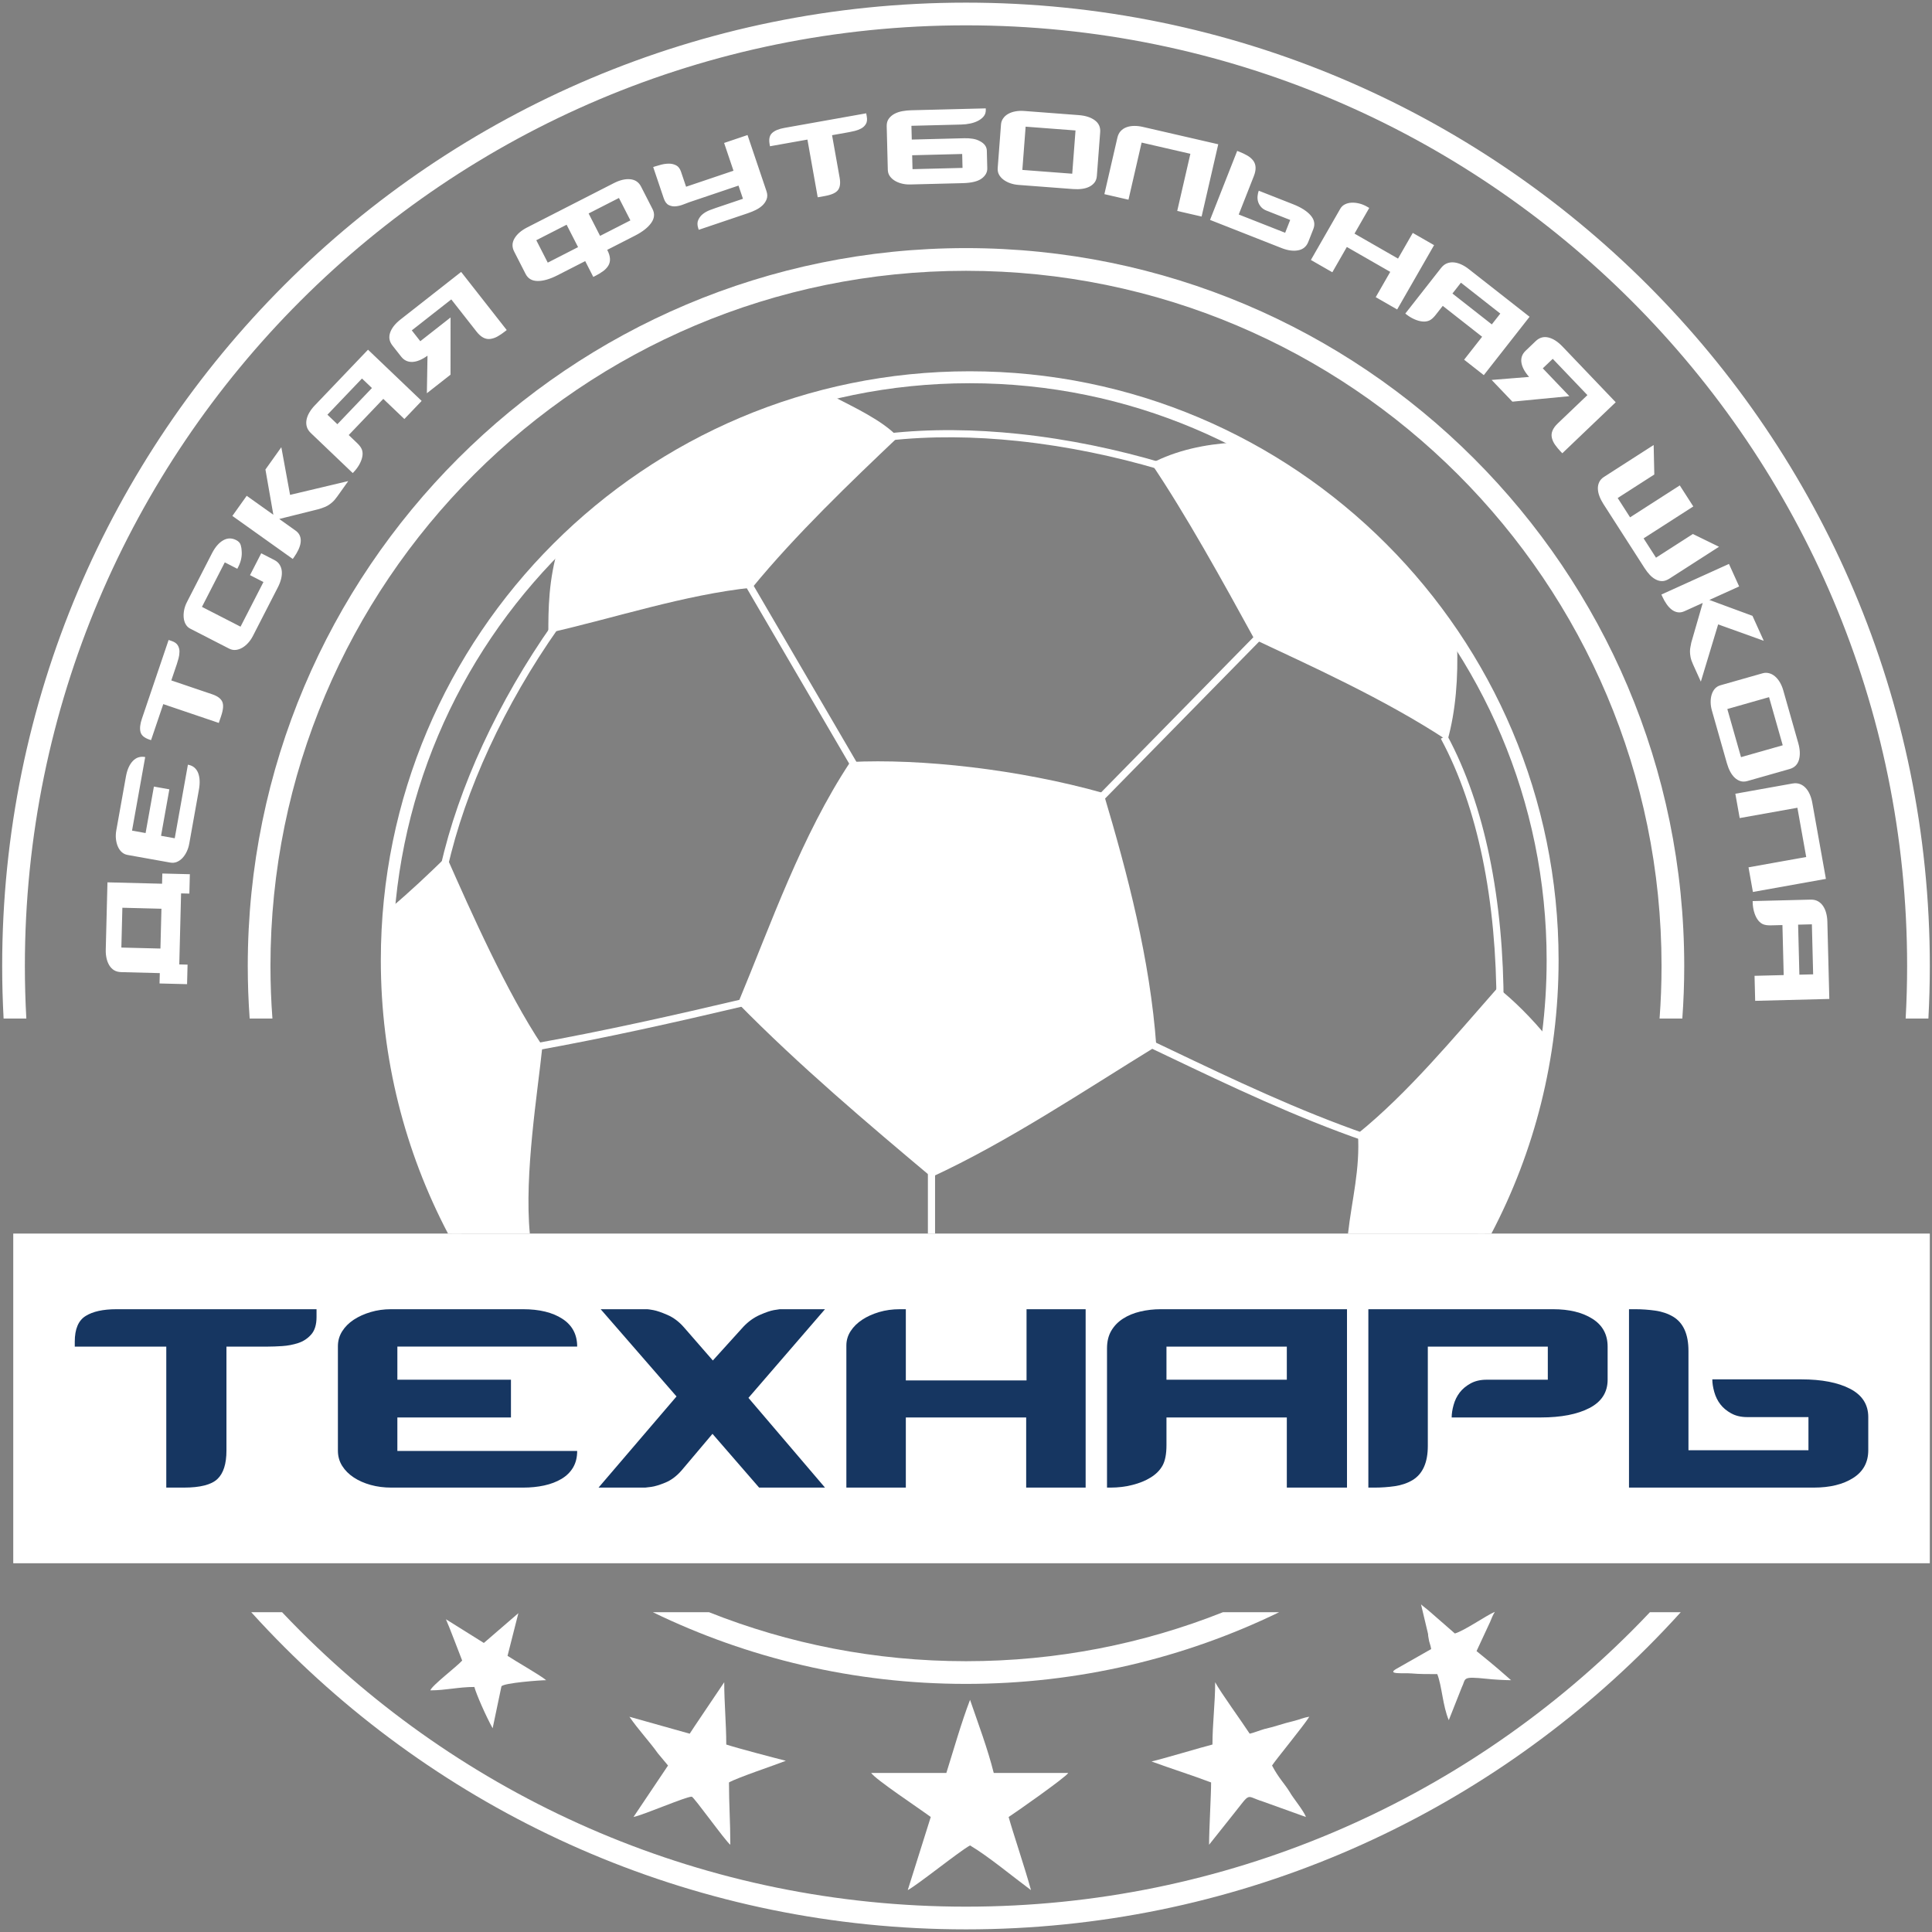 <?xml version="1.0" encoding="UTF-8"?>
<!DOCTYPE svg PUBLIC "-//W3C//DTD SVG 1.1//EN" "http://www.w3.org/Graphics/SVG/1.1/DTD/svg11.dtd">
<!-- Creator: CorelDRAW 2019 (64-Bit) -->
<svg xmlns="http://www.w3.org/2000/svg" xml:space="preserve" width="37.592mm" height="37.592mm" version="1.1" style="shape-rendering:geometricPrecision; text-rendering:geometricPrecision; image-rendering:optimizeQuality; fill-rule:evenodd; clip-rule:evenodd"
viewBox="0 0 3759.18 3759.18"
 xmlns:xlink="http://www.w3.org/1999/xlink"
 xmlns:xodm="http://www.corel.com/coreldraw/odm/2003">
 <rect x="0" y="0" width="3759.18" height="3759.18" fill="#808080" stroke="none"/>
 <defs>
  <style type="text/css">
   <![CDATA[
    .fil3 {fill:#fff}
    .fil1 {fill:#fff}
    .fil2 {fill:#163661;fill-rule:nonzero}
    .fil4 {fill:#fff;fill-rule:nonzero}
    .fil0 {fill:#fff;fill-rule:nonzero}
   ]]>
  </style>
 </defs>
 <g id="Слой_x0020_1">
  <g id="_2674113311808">
   <path class="fil0" d="M1879.59 5.13c517.79,0 986.61,209.82 1325.98,549.02 339.42,339.26 549.37,807.88 549.37,1325.44 0,34.32 -0.95,68.4 -2.77,102.27l-44.24 0c1.87,-33.86 2.85,-67.95 2.85,-102.27 0,-505.47 -204.94,-963.05 -536.26,-1294.21 -331.38,-331.22 -789.2,-536.08 -1294.93,-536.08 -505.73,0 -963.55,204.86 -1294.93,536.08 -331.32,331.16 -536.26,788.74 -536.26,1294.21 0,34.32 0.98,68.41 2.84,102.27l-44.23 0c-1.82,-33.87 -2.77,-67.95 -2.77,-102.27 0,-517.56 209.95,-986.18 549.37,-1325.44 339.37,-339.2 808.19,-549.02 1325.98,-549.02zm1390.73 3131.84c-21.02,23.22 -42.6,45.92 -64.75,68.06 -339.37,339.21 -808.19,549.02 -1325.98,549.02 -517.79,0 -986.61,-209.81 -1325.98,-549.02 -22.15,-22.14 -43.73,-44.84 -64.76,-68.06l60.02 0c11.76,12.44 23.68,24.73 35.79,36.83 331.38,331.22 789.2,536.08 1294.93,536.08 505.73,0 963.55,-204.86 1294.93,-536.08 12.11,-12.1 24.03,-24.39 35.79,-36.83l60.01 0z"/>
   <path class="fil0" d="M1879.59 482.75c385.84,0 735.19,156.35 988.09,409.13 252.95,252.83 409.41,602.04 409.41,987.71 0,34.39 -1.27,68.49 -3.72,102.27l-44.26 0c2.52,-33.76 3.82,-67.87 3.82,-102.27 0,-373.59 -151.45,-711.76 -396.3,-956.49 -244.9,-244.78 -583.27,-396.18 -957.04,-396.18 -373.77,0 -712.14,151.4 -957.04,396.18 -244.85,244.73 -396.3,582.9 -396.3,956.49 0,34.4 1.3,68.51 3.82,102.27l-44.27 0c-2.44,-33.78 -3.71,-67.88 -3.71,-102.27 0,-385.67 156.46,-734.88 409.41,-987.71 252.89,-252.78 602.25,-409.13 988.09,-409.13zm609.29 2654.22c-184.15,89.34 -390.87,139.46 -609.29,139.46 -218.42,0 -425.14,-50.12 -609.29,-139.46l109.34 0c154.66,61.48 323.35,95.3 499.95,95.3 176.6,0 345.29,-33.82 499.95,-95.3l109.34 0z"/>
   <rect class="fil1" x="25.78" y="2400.21" width="3729.15" height="641.47"/>
   <path class="fil2" d="M615.9 2562.64c0,14.78 -3.46,26.1 -10.39,33.95 -6.93,7.85 -15.36,13.4 -25.29,16.63 -9.93,3.23 -20.2,5.2 -30.83,5.89 -10.62,0.69 -19.86,1.04 -27.71,1.04l-81.06 0 0 202.3c0,25.86 -5.89,44.34 -17.67,55.42 -11.77,11.09 -33.6,16.63 -65.47,16.63l-33.94 0 0 -274.35 -178.06 0 0 -9.7c0,-24.48 7.05,-41.11 21.14,-49.88 14.08,-8.78 34.06,-13.17 59.92,-13.17l389.36 0 0 15.24z"/>
   <path id="1" class="fil2" d="M994.18 2758.02l-221.01 0 0 65.12 349.87 0c0,12.47 -2.65,23.21 -7.96,32.22 -5.32,9 -12.82,16.39 -22.52,22.17 -9.7,5.77 -20.9,10.04 -33.6,12.81 -12.7,2.77 -26.44,4.16 -41.22,4.16l-256.34 0c-14.32,0 -27.72,-1.73 -40.19,-5.2 -12.47,-3.46 -23.44,-8.31 -32.91,-14.55 -9.46,-6.23 -16.97,-13.74 -22.51,-22.51 -5.54,-8.78 -8.32,-18.71 -8.32,-29.79l0 -203c0,-10.62 2.78,-20.32 8.32,-29.09 5.54,-8.78 13.05,-16.28 22.51,-22.52 9.47,-6.24 20.44,-11.2 32.91,-14.9 12.47,-3.69 25.64,-5.54 39.49,-5.54l257.04 0c31.86,0 57.38,6.24 76.55,18.71 19.17,12.47 28.75,30.48 28.75,54.04l-349.87 0 0 64.43 221.01 0 0 73.44z"/>
   <path id="2" class="fil2" d="M1477.07 2894.5l-90.76 -104.61 -60.27 71.36c-9.7,11.08 -20.21,18.93 -31.52,23.55 -11.32,4.62 -20.44,7.39 -27.37,8.31 -6.93,0.93 -10.85,1.39 -11.78,1.39l-90.76 0 151.73 -177.36 -147.57 -169.74 90.76 0c1.38,0 5.31,0.58 11.78,1.73 6.46,1.16 15.59,4.28 27.36,9.36 11.78,5.08 22.52,13.16 32.22,24.25l56.12 64.43 59.58 -65.82c9.7,-10.16 20.32,-17.78 31.87,-22.86 11.54,-5.08 20.67,-8.2 27.36,-9.36 6.7,-1.15 10.51,-1.73 11.43,-1.73l87.99 0 -148.95 172.51 148.95 174.59 -128.17 0z"/>
   <path id="3" class="fil2" d="M1996.68 2894.5l0 -136.48 -234.17 0 0 136.48 -115.7 0 0 -276.43c0,-10.16 2.78,-19.52 8.32,-28.06 5.54,-8.54 13.05,-15.93 22.51,-22.17 9.47,-6.24 20.44,-11.2 32.91,-14.9 12.47,-3.69 25.87,-5.54 40.19,-5.54l11.77 0 0 138.56 234.87 0 0 -138.56 115 0 0 347.1 -115.7 0z"/>
   <path id="4" class="fil2" d="M2503.82 2894.5l0 -136.48 -234.17 0 0 54.04c0,17.08 -2.54,30.25 -7.62,39.49 -5.08,9.23 -12.93,17.09 -23.55,23.55 -9.7,6.01 -21.36,10.74 -34.99,14.2 -13.63,3.47 -27.83,5.2 -42.61,5.2l-6.93 0 0 -270.89c0,-13.39 2.78,-24.82 8.32,-34.29 5.54,-9.47 13.16,-17.32 22.86,-23.56 9.7,-6.23 20.9,-10.85 33.6,-13.85 12.7,-3.01 25.98,-4.51 39.84,-4.51l362.34 0 0 347.1 -117.09 0zm0 -274.35l-234.17 0 0 64.43 234.17 0 0 -64.43z"/>
   <path id="5" class="fil2" d="M3128.04 2684.58c0,24.48 -11.78,42.84 -35.33,55.08 -23.56,12.24 -55.19,18.36 -94.92,18.36l-173.2 0c0,-7.39 1.27,-15.59 3.81,-24.6 2.54,-9 6.47,-16.97 11.78,-23.9 5.31,-6.93 12.36,-12.82 21.13,-17.67 8.78,-4.85 19.17,-7.27 31.18,-7.27l119.16 0 0 -64.43 -233.48 0 0 193.29c0,32.33 -9.93,54.5 -29.79,66.51 -10.16,6.01 -21.71,9.93 -34.64,11.78 -12.93,1.85 -26.09,2.77 -39.49,2.77l-11.78 0 0 -347.1 359.57 0c31.41,0 56.93,6.24 76.56,18.71 19.63,12.47 29.44,30.48 29.44,54.04l0 64.43z"/>
   <path id="6" class="fil2" d="M3635.18 2757.32l0 64.43c0,23.56 -9.81,41.57 -29.44,54.04 -19.63,12.47 -45.15,18.71 -76.56,18.71l-359.57 0 0 -347.1 11.78 0c13.4,0 26.56,0.93 39.49,2.77 12.93,1.85 24.48,5.78 34.64,11.78 19.86,12.01 29.79,34.18 29.79,66.51l0 193.29 233.48 0 0 -64.43 -119.16 0c-12.01,0 -22.4,-2.42 -31.18,-7.27 -8.77,-4.85 -15.82,-10.74 -21.13,-17.67 -5.31,-6.93 -9.24,-14.89 -11.78,-23.9 -2.54,-9.01 -3.81,-17.2 -3.81,-24.59l173.2 0c39.73,0 71.36,6.12 94.92,18.36 23.55,12.23 35.33,30.59 35.33,55.07z"/>
   <path class="fil3" d="M1841.34 3449.75l-146.25 0c9.22,13.18 90.91,67.2 115.94,85.64l-44.8 142.3c19.77,-10.54 101.46,-76.42 121.22,-86.96 35.57,21.08 83.01,60.61 118.58,86.96 -11.86,-43.48 -35.57,-113.31 -43.48,-142.3 10.54,-6.59 111.99,-77.74 115.95,-85.64l-144.93 0c-11.86,-47.43 -30.31,-96.18 -46.12,-142.3 -17.13,44.8 -31.62,96.18 -46.11,142.3z"/>
   <path class="fil3" d="M2359.14 3394.41c-21.08,5.27 -100.14,28.99 -118.58,32.94 39.52,14.49 77.73,26.35 115.94,40.85 0,25.03 -3.95,90.91 -3.95,121.21l46.12 -57.97c36.89,-46.12 23.71,-36.89 57.97,-26.35l84.32 30.3c-3.95,-11.86 -25.03,-36.89 -31.62,-48.75 -10.54,-17.13 -21.08,-26.35 -34.26,-51.38 6.59,-10.54 61.93,-77.74 72.47,-94.87 -10.54,1.32 -18.45,5.27 -28.99,7.91 -27.67,6.58 -34.25,10.54 -57.97,15.81 -9.22,2.63 -18.45,6.59 -28.99,9.22 -14.49,-22.4 -56.65,-80.37 -67.19,-100.13 0,40.84 -5.27,80.37 -5.27,121.21z"/>
   <path class="fil3" d="M1341.98 3373.33l-117.26 -32.94c17.12,25.04 39.52,48.75 55.33,71.15l19.77 23.72 -67.2 100.13c19.76,-3.95 101.45,-39.53 113.31,-39.53 3.95,0 65.88,86.96 75.1,93.55 0,-43.48 -2.63,-79.05 -2.63,-121.21 15.81,-9.23 90.91,-34.26 110.67,-42.17 -21.08,-5.27 -96.18,-25.03 -115.94,-31.62 0,-40.84 -3.96,-80.37 -3.96,-121.21 -7.9,11.85 -65.87,97.5 -67.19,100.13z"/>
   <path class="fil3" d="M2784.71 3208.64l-67.19 38.2c-21.09,11.86 13.17,7.91 28.98,9.23 14.5,1.32 31.62,1.32 50.07,1.32 9.22,23.71 10.54,61.92 22.4,89.59l25.03 -63.24c9.22,-18.45 -1.32,-22.4 50.07,-17.13 10.54,1.32 35.57,2.63 46.11,2.63 -35.57,-31.62 -51.38,-43.48 -67.19,-56.65l26.35 -56.66c3.95,-9.22 3.95,-10.54 9.22,-19.76 -15.81,6.59 -59.29,36.89 -77.73,42.16l-51.39 -44.8c-1.32,-1.31 -11.86,-9.22 -14.49,-11.85 3.95,17.12 9.22,38.21 13.17,55.33 1.32,5.27 0,2.64 1.32,9.23 1.32,10.54 3.95,13.17 5.27,22.4z"/>
   <path class="fil3" d="M941.44 3196.78l-73.78 -46.12c6.58,14.5 26.35,67.2 31.62,80.37 -10.54,11.86 -59.29,48.75 -61.93,57.98 30.31,0 54.02,-6.59 85.64,-6.59 3.96,14.49 22.4,56.65 35.58,80.37l17.13 -81.69c5.27,-6.59 75.1,-11.86 86.96,-11.86 -10.55,-9.22 -59.29,-36.89 -75.11,-47.43l21.09 -83.01 -67.2 57.98z"/>
   <g>
    <path class="fil3" d="M2147.1 1543.08c-165.02,-46.48 -355.6,-67.4 -492.73,-60.43 -95.29,144.1 -154.21,315.14 -218.47,469.48 118.53,120.86 253.34,234.75 376.52,338.17 148.75,-68.56 297.49,-168.5 437.52,-254.5 -12.2,-169.66 -56.36,-337 -102.84,-492.72z"/>
    <path class="fil4" d="M1886.8 722.42c316.4,0 602.86,128.25 810.21,335.61 207.35,207.35 335.61,493.81 335.61,810.22 0,192.01 -47.25,372.99 -130.73,531.96l-26.34 0c85.36,-158.32 133.82,-339.48 133.82,-531.96 0,-310 -125.65,-590.65 -328.79,-793.79 -203.14,-203.15 -483.79,-328.8 -793.78,-328.8 -310,0 -590.65,125.65 -793.79,328.8 -203.15,203.14 -328.8,483.79 -328.8,793.79 0,192.47 48.46,373.64 133.82,531.96l-26.34 0c-83.48,-158.97 -130.72,-339.95 -130.72,-531.96 0,-316.41 128.25,-602.87 335.6,-810.22 207.36,-207.36 493.82,-335.61 810.23,-335.61z"/>
    <path class="fil3" d="M780.48 2124.13l-20.92 -186.86 0 -170.2c37.19,-31.08 74.38,-66.29 109.24,-100.37 48.42,109.45 116.93,263.79 186.66,368.38 -9.3,90.64 -35.59,249.41 -24.55,365.13l-152.24 0 -98.19 -276.08z"/>
    <path class="fil3" d="M2888.72 2400.21l-265.82 0c7.19,-64.91 23.9,-125.01 19.25,-194.74 97.62,-79.02 185.94,-185.93 271.93,-283.55 30.21,23.24 67.4,60.43 96.91,96.92l-48.1 214.52 -74.17 166.85z"/>
    <path class="fil3" d="M2679.34 1057.33l-127.83 -106.92 -151.95 -89.19c-54.9,3.2 -110.68,14.82 -159.49,40.38 66.51,98.32 138.84,229.09 201.04,342.68 101.25,47.79 252.17,115.19 375.35,196.54 16.27,-58.11 20.92,-123.19 18.6,-188.26l-155.72 -195.23z"/>
    <path class="fil3" d="M1294.13 896.96l181.28 -86c48.62,-13.17 97.23,-26.34 145.85,-39.51 40.09,20.92 95.87,46.48 126.08,79.02 -90.64,86 -199.88,190.59 -283.55,292.85 -132.48,13.94 -266.7,58.88 -396.85,88.32 0,-44.64 0,-103.53 20.33,-169.67l206.86 -165.01z"/>
    <polygon class="fil4" points="1461.68,1131.67 1670.27,1489.02 1658.23,1496.04 1449.64,1138.7 "/>
    <path class="fil4" d="M1725.66 843.55c84.95,-9.67 171.99,-8.16 256.17,0.7 98.76,10.39 193.59,30.91 276.47,55.33l-3.92 13.35c-82.17,-24.22 -176.14,-44.55 -273.96,-54.85 -83.24,-8.76 -169.29,-10.25 -253.23,-0.69l-1.53 -13.84z"/>
    <polygon class="fil4" points="2125.95,1558.62 2448.51,1229.95 2458.43,1239.7 2135.86,1568.37 "/>
    <path class="fil4" d="M2815.75 1430.68c37.68,69.88 64.35,149.48 81.97,233.91 19.55,93.71 27.98,193.33 27.98,292.19l-13.94 0c0,-98.07 -8.33,-196.75 -27.65,-289.35 -17.36,-83.16 -43.59,-161.49 -80.61,-230.16l12.25 -6.59z"/>
    <path class="fil4" d="M2233.74 2021.38l43.48 20.69c124.38,59.32 247.61,118.09 382.62,165.04l-4.57 13.13c-136.04,-47.31 -259.46,-106.17 -384.04,-165.58l-43.43 -20.7 5.94 -12.58z"/>
    <polygon class="fil4" points="1819.39,2283.09 1819.39,2400.21 1805.44,2400.21 1805.44,2283.09 "/>
    <path class="fil4" d="M1451.57 1956.74c-68.68,16.2 -136.74,31.87 -204.76,46.56 -67.71,14.63 -135.72,28.35 -204.8,40.79l-2.44 -13.67c68.04,-12.25 136,-25.98 204.29,-40.73 67.98,-14.69 135.97,-30.34 204.55,-46.52l3.16 13.57z"/>
    <path class="fil4" d="M1085.99 1222.92c-51.52,73.16 -97.12,151.96 -134.08,232.03 -36.05,78.1 -63.88,157.37 -80.98,233.73l-13.56 -3c17.33,-77.44 45.48,-157.66 81.9,-236.56 37.32,-80.84 83.34,-160.39 135.34,-234.21l11.38 8.01z"/>
   </g>
   <path class="fil4" d="M363.99 1914.94l-53.56 -1.36 0.51 -20.15 -74.57 -1.89c-5.76,-0.15 -10.53,-1.37 -14.31,-3.67 -3.79,-2.31 -6.92,-5.51 -9.41,-9.61 -2.49,-4.09 -4.29,-8.75 -5.41,-13.97 -1.12,-5.21 -1.61,-10.7 -1.46,-16.45l3.32 -131.02 106.25 2.69 0.5 -19.86 53.56 1.35 -0.96 37.72 -16.12 -0.4 -3.5 138.2 16.12 0.41 -0.96 38.01zm-51.83 -69.31l1.96 -77.45 -76.02 -1.93 -1.96 77.46 76.02 1.92zm17.37 -309.78l-16.19 90.44 26.65 4.77 25.63 -143.18c5.1,0.91 9.3,2.78 12.6,5.62 3.29,2.83 5.77,6.44 7.42,10.83 1.65,4.4 2.58,9.29 2.78,14.69 0.21,5.41 -0.23,11.13 -1.32,17.18l-18.77 104.9c-1.04,5.86 -2.73,11.22 -5.07,16.07 -2.33,4.85 -5.11,8.98 -8.36,12.4 -3.25,3.42 -6.87,5.94 -10.86,7.57 -4,1.62 -8.27,2.03 -12.8,1.21l-83.08 -14.86c-4.34,-0.78 -8.11,-2.62 -11.29,-5.53 -3.19,-2.91 -5.71,-6.53 -7.57,-10.87 -1.86,-4.33 -3.09,-9.18 -3.69,-14.56 -0.6,-5.37 -0.39,-10.89 0.63,-16.56l18.82 -105.19c2.34,-13.04 6.76,-23.03 13.26,-29.96 6.51,-6.93 14.58,-9.53 24.22,-7.81l-25.62 143.18 26.37 4.72 16.18 -90.44 30.06 5.38zm4.53 -288.62c5.82,1.97 9.82,4.85 11.98,8.62 2.17,3.78 3.23,7.84 3.17,12.18 -0.05,4.34 -0.65,8.65 -1.8,12.92 -1.14,4.28 -2.24,7.97 -3.28,11.06l-10.82 31.91 79.65 27c10.18,3.46 16.67,8.24 19.46,14.36 2.8,6.12 2.06,15.45 -2.19,28l-4.53 13.36 -108.02 -36.62 -23.77 70.1 -3.82 -1.29c-9.64,-3.27 -15.25,-8.26 -16.82,-14.98 -1.57,-6.72 -0.63,-15.17 2.82,-25.35l51.97 -153.3 6 2.03zm125.55 -196.33c4.78,2.46 7.73,5.75 8.84,9.89 1.12,4.13 1.71,7.83 1.76,11.09 0.46,4.99 0.15,10.12 -0.94,15.39 -1.08,5.27 -2.94,10.47 -5.57,15.59l-1.97 3.84 -24.35 -12.49 -44.44 86.62 75.08 38.53 44.58 -86.88 -26.14 -13.41 21.83 -42.54 25.37 13.02c4.61,2.37 8.1,5.45 10.46,9.26 2.37,3.8 3.76,8.02 4.19,12.67 0.42,4.64 -0.04,9.63 -1.39,14.99 -1.34,5.35 -3.37,10.68 -6.09,15.97l-48.78 95.07c-2.63,5.13 -5.77,9.67 -9.42,13.62 -3.65,3.96 -7.53,7.1 -11.63,9.42 -4.1,2.31 -8.3,3.67 -12.6,4.05 -4.3,0.39 -8.5,-0.48 -12.6,-2.58l-75.59 -38.79c-3.76,-1.93 -6.7,-4.73 -8.8,-8.4 -2.12,-3.67 -3.42,-7.85 -3.93,-12.54 -0.51,-4.68 -0.26,-9.68 0.74,-15 0.99,-5.32 2.86,-10.62 5.57,-15.91l48.66 -94.82c6.14,-11.96 13.35,-20.34 21.65,-25.15 8.29,-4.81 16.79,-4.98 25.51,-0.51zm196.6 -84.81c-3.45,4.85 -6.71,8.6 -9.78,11.25 -3.06,2.65 -6,4.79 -8.83,6.44 -2.82,1.64 -5.6,2.9 -8.34,3.77 -2.75,0.88 -5.42,1.81 -8,2.79l-77.9 19.48 31.67 22.57c4.23,3 7.09,6.52 8.59,10.53 1.5,4.02 1.94,8.28 1.32,12.79 -0.62,4.51 -2.07,9.2 -4.36,14.05 -2.28,4.86 -5.09,9.64 -8.43,14.32l-2.51 3.52 -117.52 -83.73 27.91 -39.17 51.84 36.93 -15.41 -88.07 30.92 -43.4 17.02 92.76 113.21 -26.85 -21.4 30.02zm130.59 -150.8l-41.03 -39.19 -67.25 70.4 16.25 15.52c5.14,4.9 8.36,9.45 9.68,13.63 1.32,4.18 1.43,8.79 0.32,13.84 -0.98,4.64 -2.91,9.51 -5.78,14.6 -2.87,5.09 -6.43,9.86 -10.67,14.3l-1.99 2.08 -81.44 -77.79c-4.02,-3.84 -6.67,-7.95 -7.92,-12.34 -1.25,-4.39 -1.43,-8.93 -0.52,-13.64 0.91,-4.71 2.74,-9.4 5.49,-14.08 2.74,-4.68 6.1,-9.1 10.08,-13.27l104.05 -108.93 104.35 99.67 -33.62 35.2zm-82.48 -78.78l-67.24 70.4 19.37 18.5 67.24 -70.4 -19.37 -18.5zm126.26 28.66l1.24 -73.09c-10.78,7.72 -20.6,11.77 -29.47,12.13 -8.86,0.36 -16.14,-3.08 -21.83,-10.33l-16.88 -21.53c-6.05,-7.71 -7.57,-16.03 -4.58,-24.96 3,-8.94 9.78,-17.56 20.36,-25.85l117.85 -92.44 88.7 113.09 -3.85 3.02c-4.38,3.44 -8.93,6.51 -13.63,9.23 -4.71,2.71 -9.49,4.39 -14.36,5.03 -9.45,1.32 -18.39,-3.38 -26.8,-14.11l-49.24 -62.78 -76.83 60.26 16.53 21.08 58.92 -46.22 -0.12 111.38 -46.01 36.09zm169.84 -275.73c-4.46,-8.72 -4.24,-17.25 0.67,-25.58 4.91,-8.33 13.18,-15.46 24.8,-21.41l168.5 -86.12c11.63,-5.95 22.25,-8.47 31.88,-7.56 9.62,0.9 16.67,5.71 21.13,14.43l22.28 43.6c4.63,9.06 3.75,18.08 -2.66,27.07 -6.4,8.99 -16.96,17.24 -31.66,24.76l-53.86 27.53 0.39 0.77c6.12,11.97 6.64,22.05 1.56,30.26 -2.62,4.14 -6.16,7.78 -10.6,10.91 -4.43,3.13 -9.13,5.96 -14.09,8.5l-4.36 2.23 -15.73 -30.78 -53.86 27.53c-14.7,7.51 -27.57,11.24 -38.61,11.16 -11.04,-0.07 -18.87,-4.64 -23.5,-13.7l-22.28 -43.6zm167.18 -30.47l58.99 -30.15 -22.28 -43.6 -58.99 30.15 22.28 43.6zm-101.81 52.05l58.99 -30.16 -22.29 -43.59 -58.99 30.15 22.29 43.6zm425.59 -139.09c1.96,5.83 2.06,11.06 0.28,15.71 -1.77,4.66 -4.55,8.74 -8.33,12.24 -3.78,3.51 -8.24,6.49 -13.4,8.94 -5.15,2.45 -10.09,4.47 -14.82,6.06l-95.51 32.26 -0.92 -2.73c-2.15,-6.37 -2.15,-11.9 0.02,-16.58 2.17,-4.68 5.22,-8.55 9.16,-11.6 3.93,-3.05 8.28,-5.48 13.04,-7.29 4.76,-1.81 8.5,-3.18 11.23,-4.1l53.49 -18.06 -8.66 -25.65 -96.06 32.43c-2.73,0.92 -6.41,2.32 -11.05,4.19 -4.64,1.87 -9.45,3.09 -14.42,3.65 -4.98,0.57 -9.64,-0.19 -14,-2.26 -4.34,-2.08 -7.66,-6.49 -9.93,-13.22l-20.55 -60.86 3.82 -1.29c2.91,-0.98 6.84,-2.1 11.79,-3.36 4.94,-1.27 9.88,-1.93 14.83,-1.97 4.95,-0.05 9.62,1.01 14,3.17 4.38,2.17 7.61,6.35 9.7,12.54l9.86 29.2 92.24 -31.15 -18.25 -54.03 45.57 -15.39 36.87 109.15zm195.14 -145.2c1.07,6.04 0.48,10.93 -1.78,14.65 -2.26,3.72 -5.31,6.6 -9.14,8.65 -3.83,2.05 -7.89,3.6 -12.19,4.66 -4.29,1.06 -8.05,1.87 -11.26,2.45l-33.18 5.91 14.76 82.8c1.89,10.59 0.82,18.58 -3.19,23.97 -4.01,5.4 -12.54,9.26 -25.58,11.59l-13.9 2.47 -20.01 -112.29 -72.88 12.99 -0.7 -3.97c-1.79,-10.02 -0.12,-17.34 5.01,-21.96 5.12,-4.62 12.98,-7.87 23.57,-9.76l159.36 -28.4 1.11 6.24zm234.46 100.77c0.2,7.68 -3.43,14.3 -10.88,19.86 -7.44,5.57 -19.71,8.57 -36.79,9l-102.22 2.58c-5.76,0.14 -11.25,-0.44 -16.47,-1.75 -5.22,-1.31 -9.83,-3.21 -13.83,-5.7 -4,-2.49 -7.2,-5.48 -9.59,-8.97 -2.39,-3.5 -3.64,-7.55 -3.76,-12.15l-2.14 -84.66c-0.15,-5.95 1.21,-10.88 4.09,-14.79 2.88,-3.92 6.6,-7.09 11.15,-9.51 4.54,-2.42 9.69,-4.13 15.42,-5.14 5.74,-1.01 11.3,-1.58 16.67,-1.72l145.41 -3.67 0.06 2.59c0.13,5 -1.16,9.21 -3.85,12.63 -2.7,3.43 -6.33,6.36 -10.88,8.78 -4.54,2.42 -9.68,4.23 -15.42,5.43 -5.73,1.2 -11.48,1.87 -17.23,2.02l-97.33 2.46 0.68 26.78 102.51 -2.59c5.56,-0.14 10.95,0.2 16.16,1.03 5.2,0.83 9.95,2.44 14.24,4.83 8.56,4.58 12.94,10.71 13.14,18.39l0.86 34.27zm-48.82 -27.87l-97.32 2.46 0.68 27.06 97.32 -2.45 -0.68 -27.07zm262.05 42.57c-0.39,5.17 -1.87,9.44 -4.44,12.81 -2.56,3.37 -5.9,6.1 -10.01,8.19 -4.1,2.1 -8.88,3.52 -14.33,4.26 -5.45,0.74 -11.24,0.88 -17.36,0.41l-106.27 -8.06c-5.93,-0.45 -11.43,-1.59 -16.49,-3.42 -5.06,-1.83 -9.46,-4.18 -13.19,-7.07 -3.72,-2.88 -6.55,-6.18 -8.49,-9.88 -1.93,-3.71 -2.72,-7.87 -2.37,-12.46l6.45 -85.01c0.32,-4.22 1.72,-8.11 4.2,-11.67 2.49,-3.57 5.79,-6.5 9.91,-8.78 4.13,-2.29 8.82,-3.91 14.1,-4.85 5.27,-0.95 10.87,-1.2 16.81,-0.75l106.26 8.07c13.02,0.99 23.41,4.32 31.16,10.01 7.75,5.7 11.26,13.43 10.51,23.19l-6.45 85.01zm-41.53 -88.36l-97.07 -7.37 -6.39 84.15 97.07 7.37 6.39 -84.15zm223.5 45.43l-94.87 -21.85 -25.6 111.14 -46.87 -10.79 25.28 -109.75c1.25,-5.42 3.43,-9.8 6.57,-13.11 3.12,-3.32 6.94,-5.79 11.45,-7.41 4.51,-1.63 9.49,-2.45 14.91,-2.48 5.43,-0.03 10.95,0.6 16.56,1.89l146.79 33.81 -32.38 140.62 -47.44 -10.92 25.6 -111.15zm239.23 146.43l-9.81 24.92c-3.59,9.11 -10.12,14.59 -19.62,16.42 -9.49,1.84 -20.31,0.37 -32.46,-4.41l-139.1 -54.75 52.84 -134.27 4.56 1.79c5.18,2.04 10.13,4.4 14.85,7.08 4.73,2.69 8.6,5.96 11.61,9.83 5.86,7.67 6.32,17.76 1.4,30.27l-29.43 74.78 90.32 35.54 9.82 -24.92 -46.11 -18.15c-4.64,-1.82 -8.29,-4.34 -10.95,-7.56 -2.66,-3.21 -4.48,-6.56 -5.48,-10.05 -1,-3.49 -1.31,-7.17 -0.92,-11.04 0.39,-3.87 1.14,-7.24 2.27,-10.09l67.01 26.37c15.36,6.04 26.67,13.23 33.92,21.55 7.25,8.32 9.01,17.21 5.28,26.69zm121.4 132.52l28.24 -49.22 -84.44 -48.46 -28.24 49.22 -41.72 -23.94 57.2 -99.68c2.11,-3.66 5.04,-6.46 8.81,-8.4 3.76,-1.93 8,-3.04 12.7,-3.33 4.71,-0.29 9.69,0.19 14.95,1.44 5.27,1.24 10.48,3.35 15.64,6.31l4.25 2.44 -28.68 49.96 84.69 48.6 28.68 -49.96 41.46 23.8 -71.82 125.16 -41.72 -23.94zm172 121.66l35.02 -44.65 -76.6 -60.08 -13.87 17.68c-4.38,5.59 -8.59,9.25 -12.62,10.96 -4.04,1.72 -8.62,2.27 -13.75,1.67 -4.71,-0.53 -9.75,-1.98 -15.09,-4.34 -5.35,-2.36 -10.44,-5.44 -15.27,-9.23l-2.27 -1.77 69.5 -88.62c3.44,-4.38 7.28,-7.41 11.52,-9.08 4.24,-1.68 8.75,-2.3 13.52,-1.85 4.78,0.45 9.63,1.81 14.55,4.09 4.93,2.28 9.65,5.2 14.18,8.75l118.54 92.96 -89.06 113.55 -38.3 -30.04zm70.39 -89.75l-76.6 -60.08 -16.53 21.08 76.6 60.08 16.53 -21.08zm-16.86 129.13l72.86 -5.86c-8.74,-9.99 -13.72,-19.37 -14.95,-28.16 -1.22,-8.79 1.5,-16.36 8.17,-22.73l19.78 -18.9c7.09,-6.76 15.22,-9.09 24.4,-6.98 9.19,2.11 18.43,8.03 27.71,17.75l103.46 108.3 -103.93 99.28 -3.38 -3.54c-3.85,-4.03 -7.35,-8.25 -10.51,-12.67 -3.16,-4.42 -5.29,-9.02 -6.41,-13.79 -2.23,-9.29 1.58,-18.64 11.44,-28.06l57.69 -55.11 -67.44 -70.61 -19.37 18.51 51.73 54.15 -110.87 10.7 -40.38 -42.28zm345.97 386.55c-5.01,3.21 -9.67,4.84 -13.98,4.87 -4.32,0.04 -8.53,-1.02 -12.65,-3.17 -4.12,-2.15 -7.96,-5.1 -11.52,-8.86 -3.55,-3.77 -6.94,-8.15 -10.16,-13.16l-80.32 -125.05c-3.22,-5.01 -5.77,-10.04 -7.65,-15.11 -1.89,-5.07 -2.88,-9.9 -2.99,-14.51 -0.11,-4.61 0.79,-8.9 2.69,-12.86 1.91,-3.96 5.04,-7.35 9.4,-10.15l96.46 -61.95 1.26 57.39 -71.25 45.76 24.12 37.56 96.7 -62.1 26.31 40.95 -96.7 62.11 24.13 37.56 71.73 -46.07 50.87 24.83 -96.45 61.96zm45.9 166.89c-2.46,-5.42 -4.06,-10.12 -4.81,-14.1 -0.75,-3.98 -1.13,-7.61 -1.13,-10.87 0,-3.27 0.31,-6.31 0.93,-9.12 0.62,-2.81 1.16,-5.58 1.61,-8.32l22.29 -77.13 -35.42 16.04c-4.72,2.14 -9.19,2.85 -13.42,2.13 -4.23,-0.72 -8.13,-2.48 -11.72,-5.28 -3.59,-2.8 -6.91,-6.41 -9.96,-10.83 -3.06,-4.41 -5.77,-9.24 -8.15,-14.49l-1.78 -3.93 131.44 -59.54 19.85 43.81 -57.98 26.27 83.89 30.93 21.99 48.54 -88.76 -31.9 -33.66 111.37 -15.21 -33.58zm105.96 226.95c-4.98,1.42 -9.5,1.5 -13.55,0.26 -4.05,-1.24 -7.76,-3.43 -11.15,-6.56 -3.38,-3.13 -6.37,-7.12 -8.94,-11.98 -2.58,-4.86 -4.71,-10.24 -6.4,-16.15l-29.16 -102.5c-1.63,-5.73 -2.46,-11.28 -2.49,-16.66 -0.03,-5.38 0.66,-10.32 2.07,-14.82 1.42,-4.49 3.53,-8.29 6.35,-11.38 2.81,-3.1 6.43,-5.28 10.86,-6.54l82.01 -23.33c4.06,-1.15 8.19,-1.18 12.4,-0.08 4.21,1.1 8.1,3.18 11.66,6.26 3.57,3.08 6.72,6.92 9.43,11.54 2.71,4.62 4.88,9.8 6.51,15.52l29.16 102.5c3.57,12.56 4.03,23.46 1.37,32.7 -2.66,9.25 -8.7,15.21 -18.13,17.89l-82 23.33zm68.57 -69.52l-26.64 -93.64 -81.17 23.1 26.63 93.63 81.18 -23.09zm45.68 217.38l-17.15 -95.83 -112.28 20.09 -8.47 -47.35 110.86 -19.84c5.48,-0.98 10.36,-0.68 14.64,0.89 4.28,1.58 8.06,4.12 11.32,7.63 3.26,3.52 5.97,7.76 8.13,12.74 2.16,4.98 3.74,10.3 4.76,15.97l26.53 148.29 -142.04 25.42 -8.58 -47.92 112.28 -20.09zm-100.53 231.19l56.72 -1.44 -2.46 -97.32 -22.46 0.56c-7.1,0.18 -12.6,-0.73 -16.5,-2.75 -3.89,-2.01 -7.23,-5.19 -10.03,-9.54 -2.6,-3.97 -4.69,-8.76 -6.27,-14.39 -1.59,-5.63 -2.46,-11.51 -2.61,-17.65l-0.07 -2.88 112.58 -2.85c5.57,-0.14 10.34,0.88 14.34,3.09 3.99,2.2 7.34,5.29 10.03,9.25 2.69,3.97 4.73,8.58 6.11,13.82 1.38,5.25 2.15,10.75 2.29,16.51l3.82 150.59 -144.26 3.66 -1.23 -48.66zm114.02 -2.89l-2.46 -97.32 -26.78 0.67 2.46 97.33 26.78 -0.68z"/>
  </g>
 </g>
</svg>
